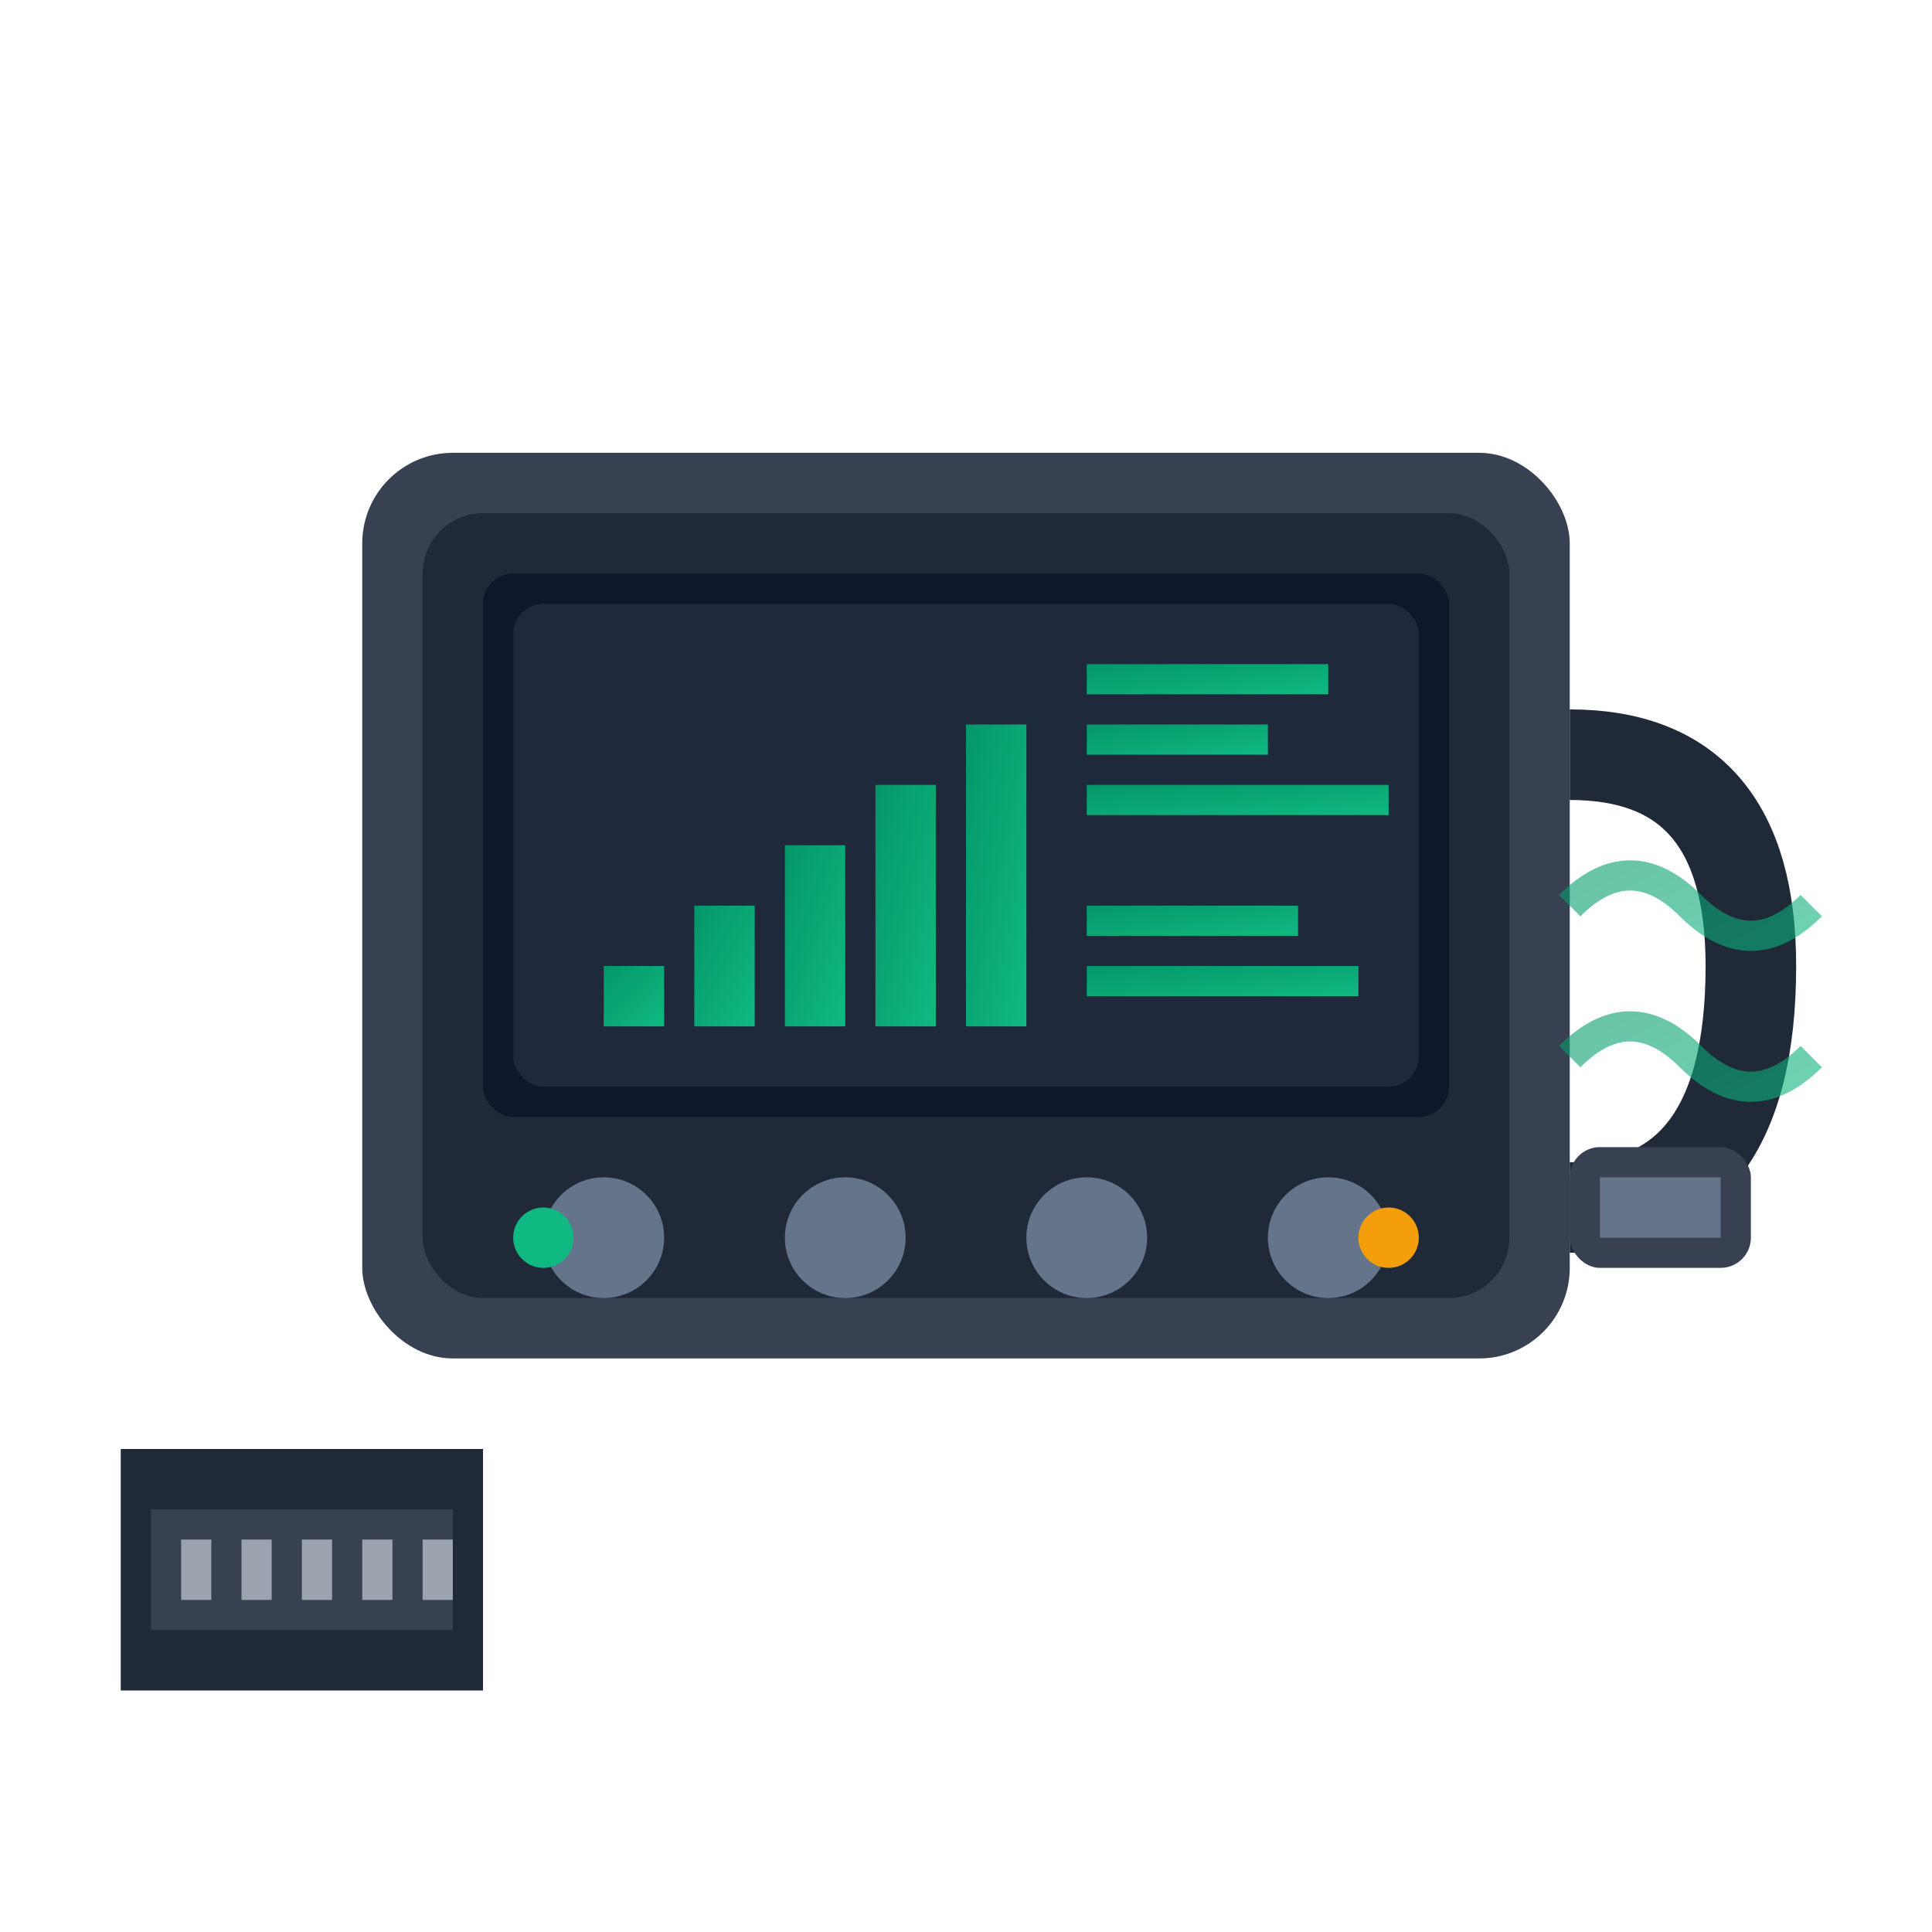 <svg xmlns="http://www.w3.org/2000/svg" viewBox="0 0 64 64" width="64" height="64">
    <defs>
        <linearGradient id="diagnosticGradient" x1="0%" y1="0%" x2="100%" y2="100%">
            <stop offset="0%" style="stop-color:#059669;stop-opacity:1" />
            <stop offset="100%" style="stop-color:#10b981;stop-opacity:1" />
        </linearGradient>
    </defs>
    
    <!-- Diagnostic device body -->
    <rect x="12" y="15" width="40" height="30" rx="3" fill="#374151"/>
    <rect x="14" y="17" width="36" height="26" rx="2" fill="#1f2937"/>
    
    <!-- Screen -->
    <rect x="16" y="19" width="32" height="18" rx="1" fill="#0f172a"/>
    <rect x="17" y="20" width="30" height="16" rx="1" fill="#1e293b"/>
    
    <!-- Display content -->
    <g fill="url(#diagnosticGradient)">
        <!-- Signal bars -->
        <rect x="20" y="32" width="2" height="2" />
        <rect x="23" y="30" width="2" height="4" />
        <rect x="26" y="28" width="2" height="6" />
        <rect x="29" y="26" width="2" height="8" />
        <rect x="32" y="24" width="2" height="10" />
        
        <!-- Status text simulation -->
        <rect x="36" y="22" width="8" height="1" />
        <rect x="36" y="24" width="6" height="1" />
        <rect x="36" y="26" width="10" height="1" />
        <rect x="36" y="30" width="7" height="1" />
        <rect x="36" y="32" width="9" height="1" />
    </g>
    
    <!-- Buttons -->
    <circle cx="20" cy="41" r="2" fill="#64748b"/>
    <circle cx="28" cy="41" r="2" fill="#64748b"/>
    <circle cx="36" cy="41" r="2" fill="#64748b"/>
    <circle cx="44" cy="41" r="2" fill="#64748b"/>
    
    <!-- Cable -->
    <path d="M52 25 Q58 25 58 32 Q58 40 52 40" stroke="#1f2937" stroke-width="3" fill="none"/>
    
    <!-- Connector -->
    <rect x="52" y="38" width="6" height="4" rx="1" fill="#374151"/>
    <rect x="53" y="39" width="4" height="2" fill="#64748b"/>
    
    <!-- OBD port representation -->
    <g transform="translate(4, 48)">
        <rect x="0" y="0" width="12" height="8" fill="#1f2937"/>
        <rect x="1" y="2" width="10" height="4" fill="#374151"/>
        <!-- Pins -->
        <g fill="#9ca3af">
            <rect x="2" y="3" width="1" height="2"/>
            <rect x="4" y="3" width="1" height="2"/>
            <rect x="6" y="3" width="1" height="2"/>
            <rect x="8" y="3" width="1" height="2"/>
            <rect x="10" y="3" width="1" height="2"/>
        </g>
    </g>
    
    <!-- Data waves -->
    <g stroke="url(#diagnosticGradient)" stroke-width="1" fill="none" opacity="0.6">
        <path d="M52 30 Q54 28 56 30 Q58 32 60 30"/>
        <path d="M52 35 Q54 33 56 35 Q58 37 60 35"/>
    </g>
    
    <!-- LED indicators -->
    <circle cx="18" cy="41" r="1" fill="#10b981"/>
    <circle cx="46" cy="41" r="1" fill="#f59e0b"/>
</svg>
